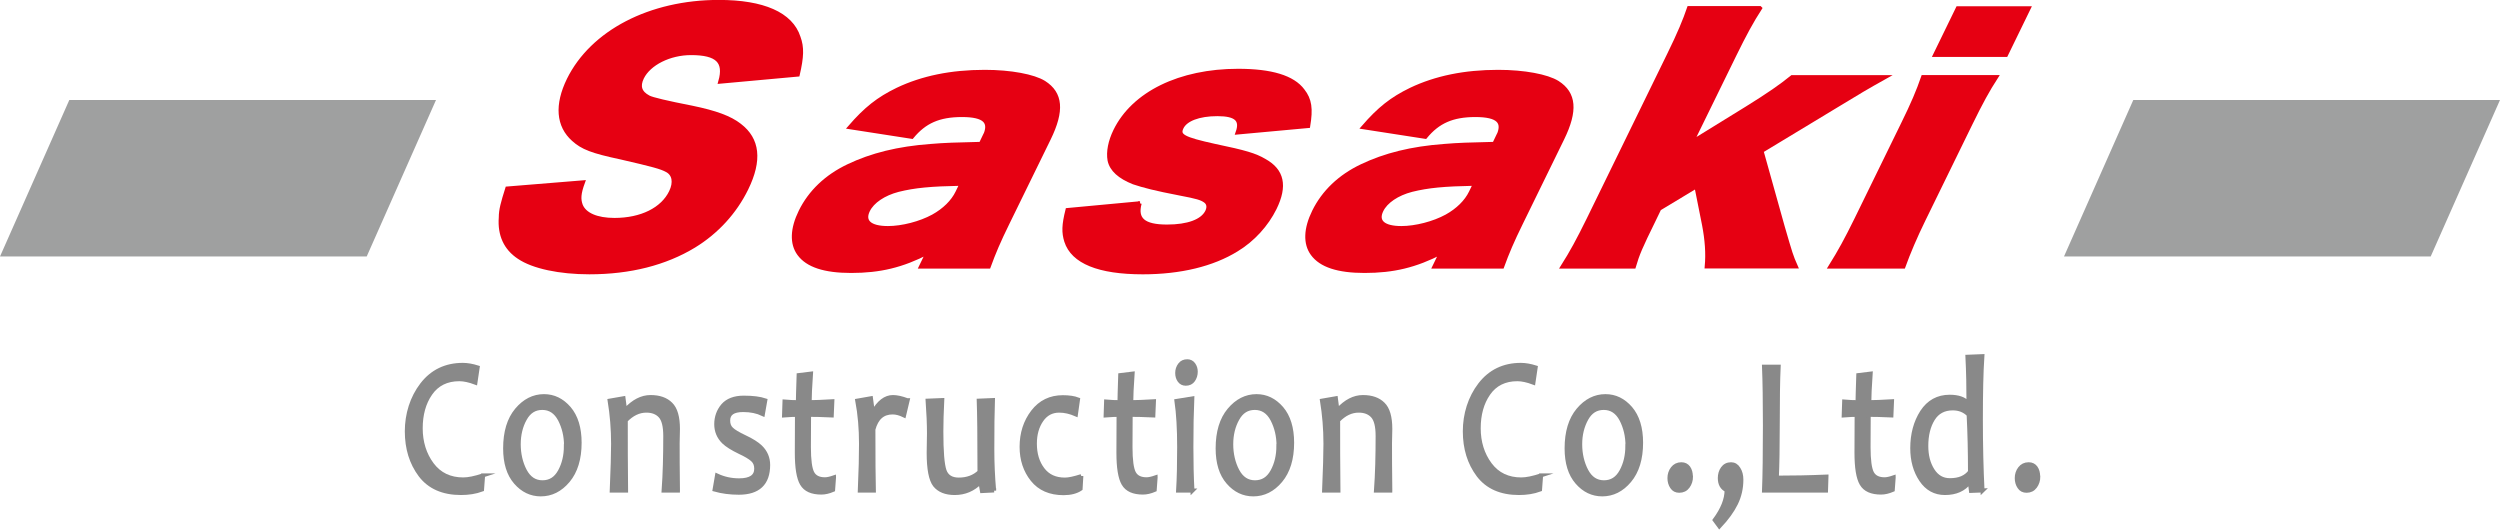 <?xml version="1.0" encoding="UTF-8"?><svg id="_イヤー_2" xmlns="http://www.w3.org/2000/svg" width="166.28" height="35.22" viewBox="0 0 166.28 35.22"><defs><style>.cls-1{fill:#e60012;stroke:#e60012;}.cls-1,.cls-2{stroke-miterlimit:10;stroke-width:.27px;}.cls-3{fill:#9fa0a0;}.cls-2{fill:#898989;stroke:#898989;}</style></defs><g id="_字"><g><g><polygon class="cls-3" points="29 6.65 4.61 6.65 0 17.06 24.39 17.06 29 6.65"/><polygon class="cls-3" points="166.28 6.65 141.89 6.65 137.28 17.06 161.67 17.06 166.28 6.65"/></g><g><path class="cls-1" d="M38.77,12.13c-.27,.74-.29,1.12-.14,1.53,.25,.62,1.06,.97,2.24,.97,1.79,0,3.2-.7,3.76-1.86,.31-.64,.21-1.2-.27-1.45-.39-.21-.9-.35-3.07-.85-1.93-.41-2.55-.66-3.15-1.2-1.02-.91-1.13-2.29-.31-3.97C39.39,2.14,43.24,.13,47.81,.13c2.95,0,4.8,.81,5.3,2.35,.25,.68,.22,1.3-.05,2.48l-5.15,.47c.38-1.34-.19-1.9-1.95-1.9-1.42,0-2.79,.68-3.26,1.63-.28,.58-.15,1.01,.44,1.32q.37,.19,2.87,.68c1.6,.33,2.54,.68,3.18,1.18,1.22,.93,1.38,2.31,.45,4.21-.76,1.55-1.96,2.87-3.48,3.8-1.91,1.16-4.25,1.76-6.96,1.76-1.97,0-3.74-.37-4.68-1.01-.88-.58-1.3-1.47-1.21-2.64,0-.5,.13-.97,.43-1.92l5.03-.41Z"/><path class="cls-1" d="M65.48,9.1c.48-.99,.03-1.45-1.5-1.45s-2.49,.43-3.33,1.45l-4.12-.64c1.06-1.22,1.89-1.88,3.17-2.5,1.64-.78,3.55-1.18,5.8-1.18,1.72,0,3.25,.29,3.94,.72,1.13,.72,1.23,1.86,.32,3.72l-2.73,5.58c-.62,1.26-.93,2-1.27,2.93h-4.5l.46-.95c-1.73,.89-3.2,1.24-5.11,1.24-1.76,0-2.9-.37-3.46-1.14-.5-.68-.46-1.67,.1-2.81,.64-1.3,1.72-2.33,3.17-3.02,1.55-.74,3.31-1.18,5.48-1.34,.95-.08,1.65-.1,3.34-.14l.23-.48Zm-1.52,3.12c-2.09,.04-3.13,.14-4.22,.41-.96,.25-1.72,.76-2.01,1.36-.36,.74,.12,1.18,1.33,1.18,.95,0,2.15-.31,3.01-.78,.74-.41,1.31-.97,1.61-1.59l.28-.58Z"/><path class="cls-1" d="M75.8,13.52c-.29,1.07,.26,1.55,1.82,1.55,1.39,0,2.35-.35,2.67-.99,.15-.31,.1-.58-.15-.74-.24-.16-.5-.25-1.67-.47-1.61-.31-2.42-.52-3.07-.74-.93-.37-1.47-.85-1.6-1.47-.1-.56,.04-1.26,.38-1.96,1.21-2.48,4.29-3.99,8.17-3.99,2.2,0,3.64,.43,4.3,1.32,.47,.6,.55,1.2,.36,2.35l-4.69,.43c.3-.85-.1-1.22-1.35-1.22s-2.12,.35-2.38,.89c-.27,.56,.11,.76,2.19,1.22,2.06,.43,2.69,.62,3.32,.99,1.19,.66,1.41,1.67,.68,3.16-.54,1.09-1.44,2.09-2.53,2.75-1.6,.99-3.75,1.51-6.24,1.51-2.92,0-4.65-.7-5.09-2.07-.18-.58-.17-1.07,.08-2.07l4.82-.45Z"/><path class="cls-1" d="M99.63,9.1c.48-.99,.03-1.45-1.5-1.45s-2.49,.43-3.33,1.45l-4.12-.64c1.06-1.22,1.89-1.88,3.17-2.5,1.64-.78,3.55-1.18,5.8-1.18,1.72,0,3.25,.29,3.94,.72,1.13,.72,1.23,1.86,.32,3.72l-2.73,5.58c-.62,1.26-.93,2-1.27,2.93h-4.5l.46-.95c-1.73,.89-3.2,1.24-5.11,1.24-1.76,0-2.9-.37-3.46-1.14-.5-.68-.46-1.67,.1-2.81,.64-1.3,1.72-2.33,3.17-3.02,1.55-.74,3.31-1.18,5.48-1.34,.95-.08,1.65-.1,3.34-.14l.23-.48Zm-1.52,3.12c-2.09,.04-3.13,.14-4.22,.41-.96,.25-1.72,.76-2.01,1.36-.36,.74,.12,1.18,1.33,1.18,.95,0,2.15-.31,3.01-.78,.74-.41,1.31-.97,1.61-1.59l.28-.58Z"/><path class="cls-1" d="M117.06,.55c-.55,.85-1.03,1.73-1.71,3.12l-2.84,5.8,3.65-2.25c1.53-.95,2.3-1.49,3.04-2.09h6.17c-1.25,.7-1.64,.93-3.43,2.02l-4.78,2.89,1.41,5.04c.53,1.82,.56,1.94,.87,2.64h-5.92c.08-.87,.01-1.78-.18-2.77l-.51-2.56-2.47,1.49-.4,.83c-.83,1.69-1.05,2.19-1.29,3.02h-4.73c.59-.93,1.04-1.76,1.71-3.12l5.35-10.95c.69-1.4,1.08-2.35,1.34-3.12h4.71Z"/><path class="cls-1" d="M132.76,5.13c-.55,.85-1,1.67-1.71,3.12l-3.11,6.36c-.55,1.12-1.02,2.23-1.34,3.12h-4.85c.63-1.01,1.06-1.8,1.71-3.12l3.11-6.36c.66-1.34,1.02-2.19,1.34-3.12h4.85Zm2.17-4.58l-1.51,3.1h-4.71l1.51-3.1h4.71Z"/></g><g><path class="cls-2" d="M32.13,31.62l-.07,.94c-.43,.16-.9,.23-1.4,.23-1.2,0-2.1-.4-2.7-1.19-.6-.8-.9-1.77-.9-2.91s.34-2.24,1.01-3.11c.67-.87,1.58-1.31,2.71-1.31,.31,0,.64,.06,.99,.17l-.15,1.01c-.4-.15-.76-.23-1.07-.23-.84,0-1.48,.32-1.92,.95-.44,.63-.65,1.41-.65,2.32s.25,1.73,.75,2.4c.5,.67,1.2,1,2.08,1,.34,0,.78-.09,1.32-.27Z"/><path class="cls-2" d="M38.55,29.44c0,1.08-.26,1.92-.77,2.53-.51,.61-1.12,.91-1.81,.91-.65,0-1.21-.27-1.67-.8-.47-.54-.7-1.29-.7-2.26,0-1.09,.26-1.94,.77-2.55,.51-.61,1.12-.92,1.81-.92,.65,0,1.2,.27,1.67,.81,.46,.54,.7,1.3,.7,2.29Zm-.9,.22c0-.66-.14-1.24-.41-1.76-.27-.51-.66-.77-1.17-.77s-.89,.24-1.16,.73c-.27,.48-.41,1.05-.41,1.69s.14,1.25,.41,1.76c.27,.51,.66,.77,1.17,.77s.89-.24,1.16-.73c.27-.49,.4-1.05,.4-1.69Z"/><path class="cls-2" d="M45.09,32.63h-.95c.08-1.11,.11-2.32,.11-3.63,0-.65-.11-1.09-.33-1.33-.22-.24-.53-.36-.93-.36-.5,0-.95,.22-1.37,.65,0,1.44,0,2.99,.02,4.67h-.95c.06-1.43,.09-2.47,.09-3.11,0-.99-.08-1.94-.23-2.87l.92-.16,.1,.77h.04c.52-.56,1.07-.85,1.66-.85s1.03,.16,1.34,.47c.32,.31,.48,.86,.48,1.65,0,.08,0,.24-.01,.47,0,.24-.01,.39-.01,.47,0,.7,0,1.75,.02,3.15Z"/><path class="cls-2" d="M51.09,30.92c0,1.23-.65,1.85-1.95,1.85-.58,0-1.11-.07-1.61-.21l.16-.93c.45,.21,.94,.32,1.47,.32,.76,0,1.14-.26,1.14-.78,0-.25-.08-.45-.25-.6-.17-.15-.45-.32-.84-.5-.5-.24-.85-.46-1.08-.68-.33-.33-.49-.72-.49-1.18s.15-.89,.45-1.24c.3-.34,.76-.52,1.37-.52s1.08,.06,1.44,.18l-.16,.91c-.38-.18-.81-.27-1.31-.27-.67,0-1,.23-1,.7,0,.24,.07,.43,.22,.57,.15,.15,.44,.32,.88,.53,.47,.22,.82,.44,1.05,.66,.34,.33,.51,.73,.51,1.2Z"/><path class="cls-2" d="M55.47,31.76l-.06,.82c-.28,.12-.54,.18-.78,.18-.63,0-1.06-.19-1.29-.58-.23-.39-.34-1.08-.34-2.07,0-.65,0-1.49,.01-2.52-.2,0-.48,.01-.86,.04l.03-.92c.33,.03,.63,.04,.89,.04,0-.25,.02-.85,.05-1.8l.82-.1c-.06,.89-.09,1.52-.09,1.9,.34,0,.84-.02,1.51-.06l-.04,.94c-.63-.03-1.13-.04-1.51-.04,0,.64-.01,1.35-.01,2.15,0,.87,.08,1.44,.23,1.72,.15,.28,.43,.42,.84,.42,.14,0,.34-.04,.6-.13Z"/><path class="cls-2" d="M60.37,26.62l-.24,1.01c-.27-.13-.52-.2-.76-.2-.66,0-1.08,.38-1.28,1.13,0,1.94,.01,3.3,.03,4.07h-.93c.06-1.34,.08-2.37,.08-3.11,0-1-.08-1.96-.25-2.87l.91-.16c.07,.46,.1,.77,.1,.93h.04c.38-.67,.82-1.01,1.32-1.01,.26,0,.58,.07,.95,.21Z"/><path class="cls-2" d="M66.12,32.62l-.81,.04c-.05-.24-.07-.43-.07-.58h-.05c-.46,.47-1.03,.71-1.69,.71-.6,0-1.04-.18-1.32-.53-.27-.35-.41-1.06-.41-2.13,0-.15,0-.38,.01-.68,0-.3,.01-.5,.01-.61,0-.62-.03-1.35-.09-2.19l.97-.04c-.04,.81-.06,1.51-.06,2.09,0,1.33,.07,2.19,.21,2.6,.14,.4,.46,.6,.95,.6,.56,0,1.02-.17,1.38-.51,0-2.34-.02-3.92-.05-4.74l.94-.04c-.03,.79-.04,1.89-.04,3.29,0,.9,.04,1.81,.12,2.73Z"/><path class="cls-2" d="M71.92,31.66l-.05,.85c-.28,.19-.66,.29-1.13,.29-.9,0-1.59-.3-2.07-.9-.48-.6-.72-1.33-.72-2.18,0-.9,.25-1.68,.75-2.33,.5-.65,1.17-.97,1.99-.97,.41,0,.75,.05,1.01,.15l-.14,.99c-.37-.16-.74-.25-1.11-.25-.5,0-.89,.21-1.18,.63-.29,.42-.44,.94-.44,1.57,0,.68,.17,1.25,.52,1.71s.84,.68,1.48,.68c.26,0,.62-.08,1.09-.23Z"/><path class="cls-2" d="M76.86,31.76l-.06,.82c-.28,.12-.54,.18-.78,.18-.63,0-1.06-.19-1.29-.58-.23-.39-.34-1.08-.34-2.07,0-.65,0-1.49,.01-2.52-.2,0-.48,.01-.86,.04l.03-.92c.33,.03,.63,.04,.89,.04,0-.25,.02-.85,.05-1.8l.82-.1c-.06,.89-.09,1.52-.09,1.9,.34,0,.84-.02,1.51-.06l-.04,.94c-.63-.03-1.13-.04-1.51-.04,0,.64-.01,1.35-.01,2.15,0,.87,.08,1.44,.23,1.72,.15,.28,.43,.42,.84,.42,.14,0,.34-.04,.6-.13Z"/><path class="cls-2" d="M79.31,32.63h-.95c.05-.84,.07-1.81,.07-2.89,0-1.22-.06-2.24-.18-3.07l1.05-.17c-.04,.88-.06,1.96-.06,3.24,0,1.01,.02,1.98,.07,2.89Zm.22-7.91c0,.22-.06,.4-.17,.56-.11,.16-.28,.24-.49,.24-.18,0-.32-.07-.42-.21-.1-.14-.15-.3-.15-.5,0-.21,.06-.39,.18-.55,.12-.16,.28-.23,.49-.23,.17,0,.31,.07,.41,.21,.1,.14,.15,.3,.15,.48Z"/><path class="cls-2" d="M85.94,29.44c0,1.08-.26,1.92-.77,2.53-.51,.61-1.12,.91-1.81,.91-.65,0-1.21-.27-1.67-.8-.47-.54-.7-1.29-.7-2.26,0-1.09,.26-1.94,.77-2.55,.51-.61,1.12-.92,1.81-.92,.65,0,1.2,.27,1.67,.81,.46,.54,.7,1.3,.7,2.29Zm-.9,.22c0-.66-.14-1.24-.41-1.76-.27-.51-.66-.77-1.17-.77s-.89,.24-1.16,.73c-.27,.48-.41,1.05-.41,1.69s.14,1.25,.41,1.76,.66,.77,1.17,.77,.89-.24,1.16-.73c.27-.49,.4-1.05,.4-1.69Z"/><path class="cls-2" d="M92.47,32.63h-.95c.08-1.11,.11-2.32,.11-3.63,0-.65-.11-1.09-.33-1.33-.22-.24-.53-.36-.93-.36-.5,0-.95,.22-1.37,.65,0,1.44,0,2.99,.02,4.67h-.95c.06-1.43,.09-2.47,.09-3.11,0-.99-.08-1.94-.23-2.87l.92-.16,.1,.77h.04c.52-.56,1.07-.85,1.66-.85s1.03,.16,1.34,.47c.32,.31,.48,.86,.48,1.65,0,.08,0,.24-.01,.47,0,.24-.01,.39-.01,.47,0,.7,0,1.75,.02,3.15Z"/><path class="cls-2" d="M102.5,31.62l-.07,.94c-.43,.16-.9,.23-1.4,.23-1.2,0-2.1-.4-2.7-1.19-.6-.8-.9-1.77-.9-2.91s.34-2.24,1.01-3.11c.67-.87,1.58-1.31,2.71-1.31,.31,0,.64,.06,.99,.17l-.15,1.01c-.4-.15-.76-.23-1.07-.23-.84,0-1.48,.32-1.92,.95-.44,.63-.65,1.41-.65,2.32s.25,1.73,.75,2.4c.5,.67,1.2,1,2.08,1,.34,0,.78-.09,1.32-.27Z"/><path class="cls-2" d="M109.15,29.44c0,1.08-.26,1.92-.77,2.53-.51,.61-1.12,.91-1.81,.91-.65,0-1.21-.27-1.67-.8-.47-.54-.7-1.29-.7-2.26,0-1.09,.26-1.94,.77-2.55,.51-.61,1.12-.92,1.81-.92,.65,0,1.2,.27,1.67,.81,.46,.54,.7,1.3,.7,2.29Zm-.9,.22c0-.66-.14-1.24-.41-1.76-.27-.51-.66-.77-1.17-.77s-.89,.24-1.16,.73-.41,1.05-.41,1.69,.14,1.25,.41,1.76c.27,.51,.66,.77,1.17,.77s.89-.24,1.16-.73c.27-.49,.4-1.05,.4-1.69Z"/><path class="cls-2" d="M112.47,31.7c0,.25-.07,.47-.21,.66-.14,.19-.33,.28-.57,.28-.21,0-.37-.08-.48-.25-.11-.16-.17-.36-.17-.59,0-.24,.07-.46,.21-.64s.33-.28,.58-.28c.21,0,.36,.08,.47,.23,.11,.16,.16,.35,.16,.58Z"/><path class="cls-2" d="M115.82,31.91c0,.56-.12,1.09-.36,1.58-.24,.49-.61,1-1.1,1.52l-.31-.42c.53-.72,.79-1.38,.79-1.99-.3-.14-.45-.41-.45-.8,0-.24,.06-.46,.19-.64,.13-.18,.31-.28,.56-.28,.2,0,.37,.1,.49,.3,.13,.2,.19,.44,.19,.72Z"/><path class="cls-2" d="M121.48,31.7l-.03,.93h-4.12c.04-1.04,.06-2.48,.06-4.33,0-1.59-.02-2.89-.06-3.91h.97c-.04,.85-.06,2.16-.06,3.91,0,1.44-.02,2.6-.06,3.47,1.05,0,2.14-.02,3.29-.07Z"/><path class="cls-2" d="M125.95,31.76l-.06,.82c-.28,.12-.54,.18-.78,.18-.63,0-1.06-.19-1.29-.58-.23-.39-.34-1.08-.34-2.07,0-.65,0-1.49,.01-2.52-.2,0-.48,.01-.86,.04l.03-.92c.33,.03,.63,.04,.89,.04,0-.25,.02-.85,.05-1.8l.82-.1c-.06,.89-.09,1.52-.09,1.9,.34,0,.84-.02,1.51-.06l-.04,.94c-.63-.03-1.13-.04-1.51-.04,0,.64-.01,1.35-.01,2.15,0,.87,.08,1.44,.23,1.72,.15,.28,.43,.42,.84,.42,.14,0,.34-.04,.6-.13Z"/><path class="cls-2" d="M131.87,32.62l-.78,.03c-.03-.18-.04-.37-.04-.58h-.06c-.37,.48-.91,.72-1.63,.72-.66,0-1.19-.29-1.58-.87-.39-.58-.59-1.28-.59-2.11,0-.93,.22-1.74,.65-2.41,.44-.67,1.05-1.01,1.84-1.01,.56,0,.97,.14,1.21,.42h.04c0-1.05-.02-2.07-.07-3.08l.99-.04c-.07,1.07-.1,2.47-.1,4.21s.04,3.34,.11,4.73Zm-.84-1.25c0-1.31-.03-2.57-.09-3.79-.28-.28-.63-.42-1.06-.42-.59,0-1.03,.24-1.32,.71-.29,.47-.44,1.07-.44,1.79,0,.64,.14,1.18,.42,1.62,.28,.44,.66,.66,1.15,.66,.62,0,1.06-.19,1.34-.56Z"/><path class="cls-2" d="M135.57,31.7c0,.25-.07,.47-.21,.66-.14,.19-.33,.28-.57,.28-.21,0-.37-.08-.48-.25-.11-.16-.17-.36-.17-.59,0-.24,.07-.46,.21-.64s.33-.28,.58-.28c.21,0,.36,.08,.47,.23,.11,.16,.16,.35,.16,.58Z"/></g></g></g></svg>